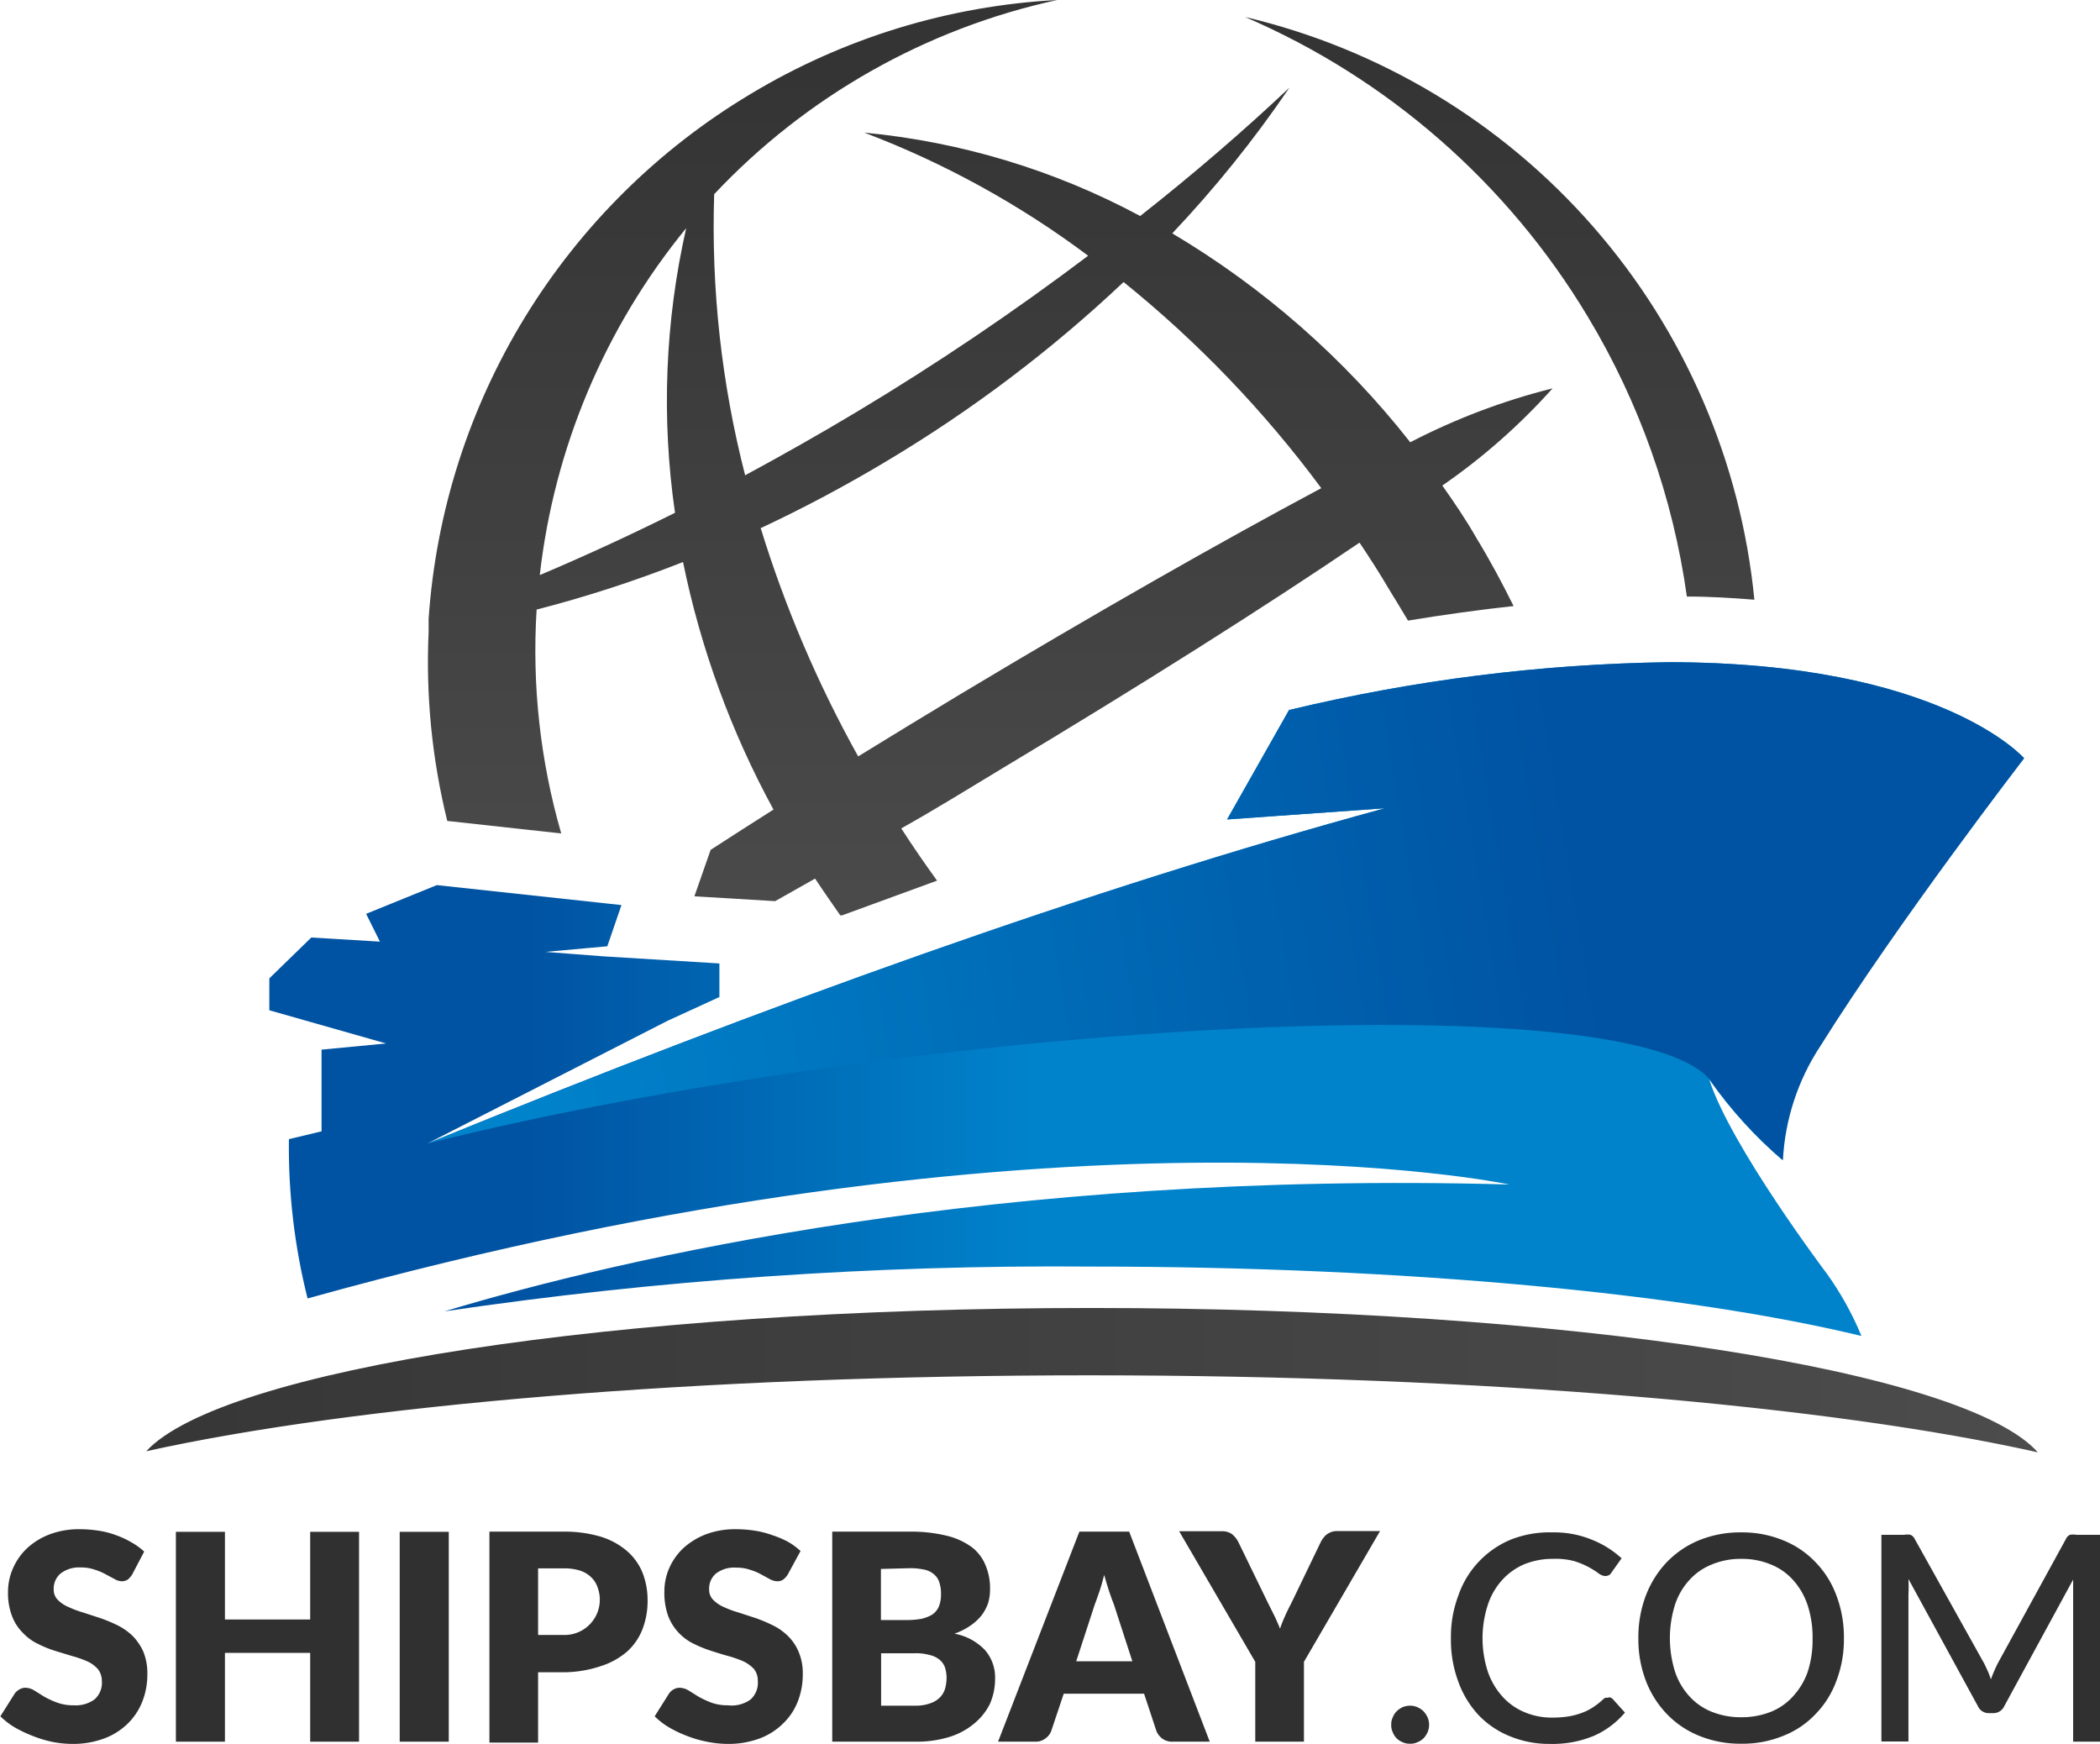 <svg id="Layer_1" data-name="Layer 1" xmlns="http://www.w3.org/2000/svg" xmlns:xlink="http://www.w3.org/1999/xlink" width="112.59" height="93.49" viewBox="0 0 112.59 93.49"><defs><style>.cls-1{fill:none;}.cls-2{clip-path:url(#clip-path);}.cls-3{fill:url(#linear-gradient);}.cls-4{clip-path:url(#clip-path-2);}.cls-5{fill:url(#linear-gradient-2);}.cls-6{clip-path:url(#clip-path-3);}.cls-7{fill:url(#linear-gradient-3);}.cls-8{clip-path:url(#clip-path-4);}.cls-9{fill:url(#linear-gradient-4);}.cls-10{clip-path:url(#clip-path-5);}.cls-11{fill:#303031;}</style><clipPath id="clip-path" transform="translate(-0.76 -3.35)"><path class="cls-1" d="M85.89,20.33a39.77,39.77,0,0,1,5.31,15c1.28,0,2.48.08,3.62.17A35.67,35.67,0,0,0,67.51,4.26,39.75,39.75,0,0,1,85.89,20.33M41.51,31.68a74.85,74.85,0,0,0,6.82-3.63A73,73,0,0,0,61,18.47a60.35,60.35,0,0,1,10.6,11.05c-5.4,2.88-12.13,6.71-19.36,11.05q-2.82,1.7-5.47,3.33a63.62,63.62,0,0,1-5.22-12.22m-4-16.1a41.81,41.81,0,0,0-.6,15.26c-2.43,1.21-4.84,2.32-7.25,3.34a35.71,35.71,0,0,1,7.85-18.6M41,8.39A35.63,35.63,0,0,0,23.74,36.52l0,.71a35.5,35.5,0,0,0,1,10.13l6.11.67a35.31,35.31,0,0,1-1.32-12,67,67,0,0,0,7.85-2.55,47.61,47.61,0,0,0,4.85,13.27c-1.16.74-2.28,1.45-3.37,2.16l-.87,2.49,4.33.26,2.14-1.21c.44.67.9,1.32,1.37,2L51,50.56c-.66-.91-1.3-1.84-1.92-2.8,1.79-1,3.63-2.14,5.5-3.27,7.34-4.4,14-8.61,19.07-12.05.55.82,1.09,1.66,1.6,2.53q.5.81,1,1.65,2.91-.48,5.66-.78c-.61-1.23-1.26-2.45-2-3.66-.57-1-1.18-1.89-1.82-2.8A33.36,33.36,0,0,0,84,24.17a35.08,35.08,0,0,0-7.63,2.89,46.32,46.32,0,0,0-12.76-11.2,61.92,61.92,0,0,0,6.28-7.81q-3.72,3.51-8,6.88A39.08,39.08,0,0,0,47.1,10.46a49.06,49.06,0,0,1,12,6.6,141,141,0,0,1-12.39,8.36c-2,1.2-4,2.33-6,3.41a53.55,53.55,0,0,1-1.66-15.07A35.68,35.68,0,0,1,57.44,3.35,35.53,35.53,0,0,0,41,8.39"/></clipPath><linearGradient id="linear-gradient" x1="-442.15" y1="550.96" x2="-442.03" y2="550.96" gradientTransform="matrix(0, 433.73, 433.73, 0, -238907.67, 191777.47)" gradientUnits="userSpaceOnUse"><stop offset="0" stop-color="#343434"/><stop offset="1" stop-color="#4e4d4d"/></linearGradient><clipPath id="clip-path-2" transform="translate(-0.76 -3.35)"><path class="cls-1" d="M69.89,41.38l-3.34,5.9,8.46-.6C59.15,51,41.87,57.23,23.68,64.65l12.88-6.58,2.77-1.27V55l-6.2-.38L30,54.38l3.32-.3.76-2.21L24.18,50.8l-3.79,1.54.74,1.49-3.68-.22L15.2,55.8v1.71l6.26,1.78L18,59.62V64l-1.75.42a33.25,33.25,0,0,0,1,8.54c40.35-11.25,64.43-6.11,64.43-6.11-27.48-.76-47.6,3.95-57.09,6.8a224.86,224.86,0,0,1,34.66-2.4c16.93,0,31.95,1.46,41.31,3.72a16.59,16.59,0,0,0-1.84-3.32h0s-5.18-6.86-6.32-10.43a23.35,23.35,0,0,0,3.91,4.31,12.25,12.25,0,0,1,2-6.11C102.58,52.69,109.28,44,109.28,44s-4.47-5.15-19.08-5.15a92.59,92.59,0,0,0-20.31,2.56"/></clipPath><linearGradient id="linear-gradient-2" x1="-442.07" y1="550.98" x2="-441.95" y2="550.98" gradientTransform="matrix(218.88, 0, 0, -218.88, 96790.39, 120652.54)" gradientUnits="userSpaceOnUse"><stop offset="0" stop-color="#0053a2"/><stop offset="1" stop-color="#0083cb"/></linearGradient><clipPath id="clip-path-3" transform="translate(-0.76 -3.35)"><path class="cls-1" d="M8.6,81.15c11.12-2.46,29.62-4.07,50.58-4.07,21.13,0,39.76,1.64,50.84,4.13-3.89-4.39-25.12-7.74-50.73-7.74S12.63,76.79,8.6,81.15"/></clipPath><linearGradient id="linear-gradient-3" x1="-442.5" y1="551.17" x2="-442.38" y2="551.17" gradientTransform="matrix(887.42, 0, 0, -887.42, 392683.6, 489190.86)" xlink:href="#linear-gradient"/><clipPath id="clip-path-4" transform="translate(-0.76 -3.35)"><path class="cls-1" d="M69.89,41.38l-3.34,5.9,8.46-.6C59.15,51,41.87,57.23,23.68,64.65,49.83,58.14,88.09,56,92.44,61.24a23.35,23.35,0,0,0,3.91,4.31,12.25,12.25,0,0,1,2-6.11C102.58,52.69,109.28,44,109.28,44s-4.47-5.15-19.08-5.15a92.59,92.59,0,0,0-20.31,2.56"/></clipPath><linearGradient id="linear-gradient-4" x1="-442.56" y1="551" x2="-442.44" y2="551" gradientTransform="matrix(-494.89, 0, 0, 494.89, -218932.79, -272630.3)" xlink:href="#linear-gradient-2"/><clipPath id="clip-path-5" transform="translate(-0.76 -3.35)"><rect class="cls-1" x="-2.6" y="-2.73" width="119" height="119"/></clipPath></defs><g class="cls-2"><rect class="cls-3" x="22.77" width="71.29" height="49.07"/></g><g class="cls-4"><rect class="cls-5" x="14.44" y="35.47" width="94.08" height="36.17"/></g><g class="cls-6"><rect class="cls-7" x="7.84" y="70.12" width="101.42" height="7.73"/></g><g class="cls-8"><rect class="cls-9" x="22.2" y="32.8" width="88.56" height="38.76" transform="translate(-7.57 6.75) rotate(-8.26)"/></g><g class="cls-10"><path class="cls-11" d="M7.85,87.75a1.16,1.16,0,0,1-.24.28.58.58,0,0,1-.33.09A.82.82,0,0,1,6.9,88l-.47-.25a2.91,2.91,0,0,0-.59-.25,2.2,2.2,0,0,0-.76-.12A1.63,1.63,0,0,0,4,87.71a1.06,1.06,0,0,0-.36.84.77.77,0,0,0,.22.57,1.77,1.77,0,0,0,.57.38,5.61,5.61,0,0,0,.8.3l.92.3a8.33,8.33,0,0,1,.93.39,3.24,3.24,0,0,1,.8.57,2.88,2.88,0,0,1,.57.85,3.07,3.07,0,0,1,.21,1.2,3.91,3.91,0,0,1-.27,1.46,3.38,3.38,0,0,1-.78,1.18,3.58,3.58,0,0,1-1.27.8,4.79,4.79,0,0,1-1.71.29,5.63,5.63,0,0,1-1.07-.11,6.3,6.3,0,0,1-1-.3,7.13,7.13,0,0,1-1-.47,4,4,0,0,1-.78-.6l.77-1.22a.76.76,0,0,1,.25-.22.62.62,0,0,1,.32-.09.94.94,0,0,1,.47.14l.53.33a4.44,4.44,0,0,0,.69.32,2.48,2.48,0,0,0,.91.15,1.71,1.71,0,0,0,1.1-.31,1.18,1.18,0,0,0,.4-1A1,1,0,0,0,6,92.82a1.67,1.67,0,0,0-.57-.41,5.69,5.69,0,0,0-.8-.28l-.92-.28a6,6,0,0,1-.91-.37A2.69,2.69,0,0,1,2,90.9,2.53,2.53,0,0,1,1.41,90a3.46,3.46,0,0,1-.22-1.33,3.12,3.12,0,0,1,.26-1.23,3.29,3.29,0,0,1,.75-1.08,3.76,3.76,0,0,1,1.21-.75,4.44,4.44,0,0,1,1.64-.28,6.66,6.66,0,0,1,1,.08,4.53,4.53,0,0,1,.93.24,4.76,4.76,0,0,1,.82.38,3.59,3.59,0,0,1,.69.5Z" transform="translate(-0.76 -3.35)"/><polygon class="cls-11" points="19.25 82.12 19.25 93.37 16.63 93.37 16.63 88.61 12.06 88.61 12.06 93.37 9.43 93.37 9.43 82.12 12.06 82.12 12.06 86.82 16.63 86.82 16.63 82.12 19.25 82.12"/><rect class="cls-11" x="21.43" y="82.12" width="2.63" height="11.25"/><path class="cls-11" d="M31,85.46a6.81,6.81,0,0,1,2,.28,3.93,3.93,0,0,1,1.4.78,3.07,3.07,0,0,1,.82,1.17,4.06,4.06,0,0,1,.26,1.45,4.22,4.22,0,0,1-.27,1.54,3.16,3.16,0,0,1-.83,1.21,4,4,0,0,1-1.41.78A6.36,6.36,0,0,1,31,93H29.61v3.77H27V85.46ZM31,91a1.89,1.89,0,0,0,1.8-2.55,1.33,1.33,0,0,0-.35-.55,1.5,1.5,0,0,0-.59-.35,2.75,2.75,0,0,0-.86-.12H29.61V91Z" transform="translate(-0.76 -3.35)"/><path class="cls-11" d="M43,87.75a1,1,0,0,1-.25.28.54.54,0,0,1-.33.09.89.89,0,0,1-.38-.11l-.46-.25a2.91,2.91,0,0,0-.59-.25,2.24,2.24,0,0,0-.76-.12,1.61,1.61,0,0,0-1.09.32,1.06,1.06,0,0,0-.36.84.77.77,0,0,0,.22.57,1.84,1.84,0,0,0,.56.38,5.77,5.77,0,0,0,.81.3l.92.3a8.18,8.18,0,0,1,.92.39,3.06,3.06,0,0,1,.8.57,2.54,2.54,0,0,1,.57.85,2.89,2.89,0,0,1,.22,1.2,3.91,3.91,0,0,1-.27,1.46,3.27,3.27,0,0,1-.79,1.18,3.53,3.53,0,0,1-1.26.8,4.79,4.79,0,0,1-1.71.29,5.63,5.63,0,0,1-1.07-.11,6.15,6.15,0,0,1-1.06-.3,6.46,6.46,0,0,1-1-.47,4,4,0,0,1-.78-.6l.77-1.22a.73.73,0,0,1,.24-.22.63.63,0,0,1,.33-.09,1,1,0,0,1,.47.14l.53.33a4.78,4.78,0,0,0,.68.32,2.52,2.52,0,0,0,.91.15A1.73,1.73,0,0,0,41,94.46a1.21,1.21,0,0,0,.39-1,1,1,0,0,0-.21-.64,1.9,1.9,0,0,0-.57-.41,6.18,6.18,0,0,0-.8-.28c-.3-.08-.61-.18-.92-.28a6.55,6.55,0,0,1-.92-.37A2.75,2.75,0,0,1,36.59,90a3.67,3.67,0,0,1-.21-1.33,3.11,3.11,0,0,1,.25-1.23,3.29,3.29,0,0,1,.75-1.08,3.87,3.87,0,0,1,1.21-.75,4.46,4.46,0,0,1,1.65-.28,6.77,6.77,0,0,1,1,.08,4.89,4.89,0,0,1,.93.24A5.14,5.14,0,0,1,43,86a3.52,3.52,0,0,1,.68.5Z" transform="translate(-0.76 -3.35)"/><path class="cls-11" d="M49.52,85.46a8.08,8.08,0,0,1,2,.22,3.78,3.78,0,0,1,1.34.61,2.33,2.33,0,0,1,.75,1,3.15,3.15,0,0,1,.23,1.26,2.57,2.57,0,0,1-.1.73,2.38,2.38,0,0,1-.34.65,2.69,2.69,0,0,1-.6.56,3.54,3.54,0,0,1-.87.44,3,3,0,0,1,1.64.88,2.24,2.24,0,0,1,.54,1.56,3.3,3.3,0,0,1-.28,1.33A3.17,3.17,0,0,1,53,95.74a3.79,3.79,0,0,1-1.32.72,5.88,5.88,0,0,1-1.8.26H45.38V85.46Zm-1.53,2V90.2h1.36a4.75,4.75,0,0,0,.78-.06,2,2,0,0,0,.59-.22,1,1,0,0,0,.37-.43,1.66,1.66,0,0,0,.12-.68,1.8,1.8,0,0,0-.1-.66.9.9,0,0,0-.31-.43,1.13,1.13,0,0,0-.52-.23,3.45,3.45,0,0,0-.76-.07Zm1.83,7.33a2.25,2.25,0,0,0,.85-.14,1.29,1.29,0,0,0,.51-.33,1.13,1.13,0,0,0,.26-.48,2.33,2.33,0,0,0,.07-.53,1.87,1.87,0,0,0-.08-.55.94.94,0,0,0-.28-.42,1.27,1.27,0,0,0-.52-.26,2.74,2.74,0,0,0-.82-.1H48v2.81Z" transform="translate(-0.76 -3.35)"/><path class="cls-11" d="M65.62,96.72h-2a.89.89,0,0,1-.54-.16,1,1,0,0,1-.32-.41l-.66-2H57.79l-.67,2a.86.86,0,0,1-.3.39.85.85,0,0,1-.55.18h-2l4.36-11.26h2.67Zm-4.15-4.31-1-3.08c-.08-.19-.16-.42-.25-.69s-.17-.55-.26-.86c-.08.31-.16.61-.25.87s-.17.5-.25.7l-1,3.06Z" transform="translate(-0.76 -3.35)"/><path class="cls-11" d="M70.67,92.44v4.28H68.06V92.44l-4.08-7h2.3a.87.87,0,0,1,.54.16,1.35,1.35,0,0,1,.33.41l1.59,3.27.36.72c.11.23.2.45.29.66a6,6,0,0,1,.26-.66c.1-.23.22-.47.35-.72L71.58,86a1.37,1.37,0,0,1,.13-.2,1.07,1.07,0,0,1,.18-.19,1.36,1.36,0,0,1,.24-.13.94.94,0,0,1,.3-.05h2.32Z" transform="translate(-0.76 -3.35)"/><path class="cls-11" d="M75.35,95.81a.85.85,0,0,1,.08-.39,1,1,0,0,1,.21-.33,1.21,1.21,0,0,1,.32-.22,1.06,1.06,0,0,1,.4-.08,1,1,0,0,1,.39.08,1.12,1.12,0,0,1,.33.22,1.27,1.27,0,0,1,.22.33,1,1,0,0,1,.08.39,1,1,0,0,1-.08.4,1.12,1.12,0,0,1-.22.33.93.93,0,0,1-.33.21.85.85,0,0,1-.39.08.9.9,0,0,1-.4-.08,1,1,0,0,1-.32-.21.93.93,0,0,1-.21-.33.87.87,0,0,1-.08-.4" transform="translate(-0.76 -3.35)"/><path class="cls-11" d="M87,94.34a.3.3,0,0,1,.24.11l.64.71a4.61,4.61,0,0,1-1.65,1.24,5.76,5.76,0,0,1-2.35.44,5.52,5.52,0,0,1-2.19-.42A4.78,4.78,0,0,1,80,95.26a5.22,5.22,0,0,1-1.07-1.8,6.47,6.47,0,0,1-.38-2.29,6.26,6.26,0,0,1,.4-2.29,5,5,0,0,1,2.83-3A5.65,5.65,0,0,1,84,85.5a5.31,5.31,0,0,1,2.1.39,5.18,5.18,0,0,1,1.6,1l-.54.76a.44.44,0,0,1-.13.14.48.48,0,0,1-.22.05.66.66,0,0,1-.34-.14,4.34,4.34,0,0,0-1.31-.66A3.87,3.87,0,0,0,84,86.92a4,4,0,0,0-1.52.29,3.4,3.4,0,0,0-1.18.84,3.7,3.7,0,0,0-.77,1.33,5.8,5.8,0,0,0,0,3.59,3.87,3.87,0,0,0,.79,1.34,3.28,3.28,0,0,0,1.18.83,3.73,3.73,0,0,0,1.46.29,5.75,5.75,0,0,0,.87-.06,3.78,3.78,0,0,0,.7-.18,2.77,2.77,0,0,0,.6-.29,3.79,3.79,0,0,0,.57-.44.38.38,0,0,1,.13-.09.4.4,0,0,1,.15,0" transform="translate(-0.76 -3.35)"/><path class="cls-11" d="M99.62,91.17a6.21,6.21,0,0,1-.4,2.28,5,5,0,0,1-1.12,1.79,4.77,4.77,0,0,1-1.74,1.17,5.77,5.77,0,0,1-2.24.42,5.85,5.85,0,0,1-2.25-.42,5,5,0,0,1-1.74-1.17A5.28,5.28,0,0,1,89,93.45a6.21,6.21,0,0,1-.4-2.28,6.28,6.28,0,0,1,.4-2.28,5.38,5.38,0,0,1,1.12-1.79,5.11,5.11,0,0,1,1.74-1.18,5.85,5.85,0,0,1,2.25-.42,5.77,5.77,0,0,1,2.24.42A4.92,4.92,0,0,1,98.1,87.1a5.08,5.08,0,0,1,1.12,1.79,6.28,6.28,0,0,1,.4,2.28m-1.68,0a5.5,5.5,0,0,0-.27-1.78,3.79,3.79,0,0,0-.77-1.33,3.18,3.18,0,0,0-1.2-.84,4,4,0,0,0-1.58-.3,4,4,0,0,0-1.58.3,3.22,3.22,0,0,0-1.21.84,3.64,3.64,0,0,0-.77,1.33,6,6,0,0,0,0,3.56,3.64,3.64,0,0,0,.77,1.33,3.22,3.22,0,0,0,1.21.84,4.16,4.16,0,0,0,1.58.29,4.23,4.23,0,0,0,1.58-.29,3.18,3.18,0,0,0,1.2-.84A3.79,3.79,0,0,0,97.67,93a5.46,5.46,0,0,0,.27-1.78" transform="translate(-0.76 -3.35)"/><path class="cls-11" d="M113.35,85.63V96.72h-1.44v-7.9c0-.12,0-.24,0-.38l0-.41-3.69,6.78a.64.64,0,0,1-.6.38h-.23a.63.63,0,0,1-.59-.38L103.08,88a8,8,0,0,1,0,.81v7.9h-1.45V85.63h1.22a1,1,0,0,1,.34,0,.46.46,0,0,1,.23.23l3.71,6.65c.07.13.13.27.2.42s.12.3.17.45a7.77,7.77,0,0,1,.38-.88l3.64-6.64a.45.45,0,0,1,.22-.23,1,1,0,0,1,.34,0Z" transform="translate(-0.76 -3.35)"/></g></svg>